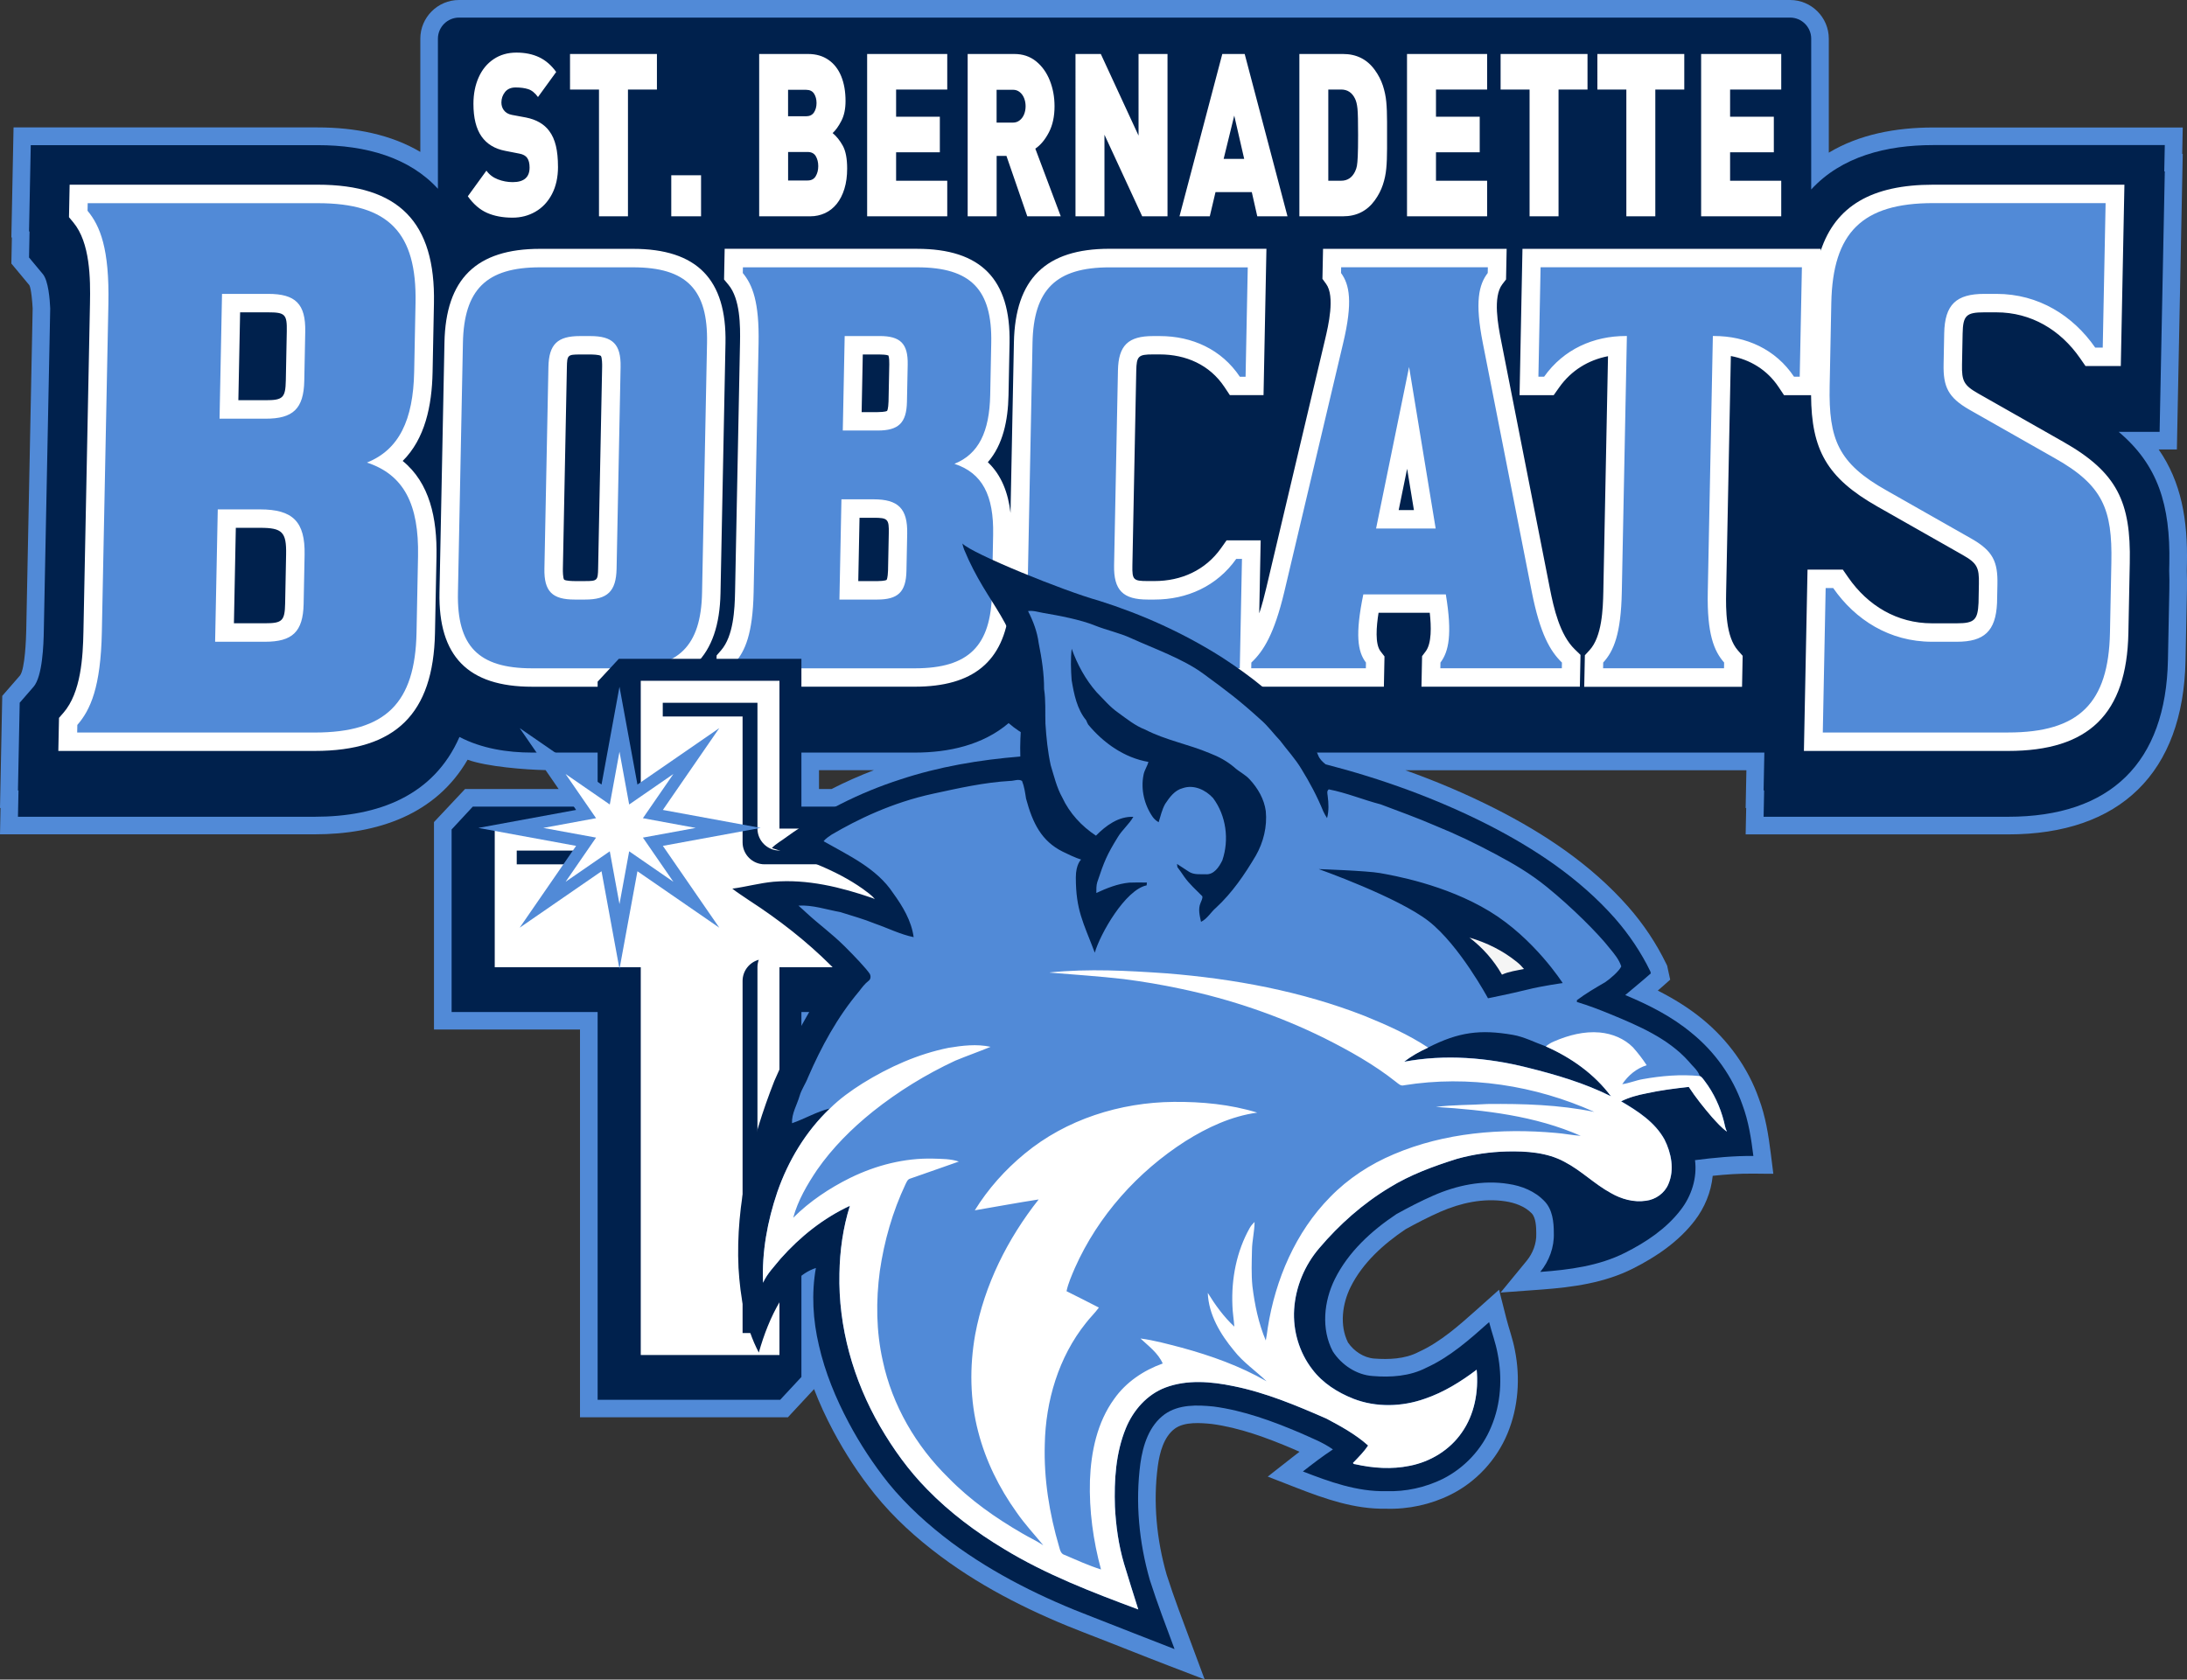 <?xml version="1.0" encoding="UTF-8"?><svg id="Layer_2" xmlns="http://www.w3.org/2000/svg" viewBox="0 0 611.53 469.78"><rect x="0" y="0" width="611.53" height="469.78" fill="#333333" stroke="none"/><defs><style>.cls-1,.cls-2{fill:#00214d;}.cls-3{fill:#f5f5f5;}.cls-4,.cls-5{fill:#fff;}.cls-6,.cls-7{fill:#518ad7;}.cls-7,.cls-5,.cls-2{fill-rule:evenodd;}</style></defs><g id="Layer_1-2"><path class="cls-7" d="M244.34,215.43h-15.33v5.26h3.5c3.85-1.96,7.8-3.72,11.83-5.26m250.36,112.88l-3.9-.04h-.58c-3.78-.05-7.55,.21-11.31,.61-.45,4.53-2.25,8.91-5.02,12.52-4.52,5.89-10.71,10.1-17.27,13.41-7.97,4.02-16.77,5.23-25.56,5.88l-11.46,.84,7.29-8.88c1.72-2.1,2.78-4.85,2.68-7.58v-.2c0-1.58-.09-4.26-1.26-5.48-1.88-1.96-4.69-2.96-7.32-3.37-6.18-.96-12.56,.43-18.22,2.91-3.32,1.46-6.55,3.13-9.72,4.88-6.17,4.14-12.04,9.42-15.39,16.17-2.32,4.68-3.14,10.71-.73,15.52,1.63,2.4,4.38,4.26,7.3,4.49,4.08,.31,8.59,.14,12.3-1.77l.11-.06,.11-.05c6.14-2.79,11.38-7.53,16.37-11.97l6.05-5.4,1.99,7.86c.78,3.08,1.88,6.01,2.44,9.07,1.54,7.74,.97,15.96-2.07,23.28-3.05,7.35-8.76,13.55-15.89,17.1-5.58,2.78-11.86,4.14-18.1,3.94-8.76,.16-16.96-2.72-25.01-5.85l-8.04-3.13,6.79-5.33c.69-.54,1.39-1.09,2.09-1.62-.6-.26-1.19-.52-1.76-.78-7.32-3.11-14.96-5.95-22.74-6.99-3.15-.32-7.62-.68-10.33,1.28-3.13,2.26-4.29,6.81-4.78,10.42-1.37,10.23-.34,20.72,2.47,30.48,2.05,6.43,4.47,12.74,6.82,19.06l3.8,10.22-10.17-3.9c-7.61-2.92-15.16-5.99-22.77-8.91-14.39-5.52-28.38-12.33-40.78-21.56-6.83-5.08-13.2-10.83-18.54-17.48-4.42-5.49-8.28-11.42-11.59-17.64-2.02-3.8-3.84-7.71-5.37-11.72l-7.32,7.88h-58.13v-108.46h-40.83v-58.02l8.7-9.26h26.15l-3.64-5.28c-5.66-.11-16.49-.96-21.81-2.91-8.88,15.32-25.13,20.87-42.77,20.87H0l.15-7.37h-.15l.63-31.35,5-5.75c1.36-1.9,1.66-10.17,1.71-12.6l1.79-89.99c-.07-1.56-.38-5.51-.92-6.53l-5.03-6.05,.14-7.21-.14-.17,.61-30.7H88.82c10.52,0,20.53,2,28.71,6.85V10.82c0-5.96,4.86-10.82,10.82-10.82H500.55c5.96,0,10.82,4.86,10.82,10.82v31.88c8.46-5.09,18.7-7.04,29.18-7.04h69.79l-.15,7.37h.15l-1.64,82.69h-5.09c6.34,9.11,8.15,19.68,7.9,31.98l-.04,1.88c.07,1.83,.07,3.66,.04,5.49l-.39,19.67c-.62,31.36-18.25,48.64-49.61,48.64h-73.39l.15-7.37h-.15l.21-10.58h-95.38c8.59,3.05,17,6.62,25.14,10.74,13.8,7,26.9,15.75,37.18,27.43,4.24,4.82,7.85,10.21,10.65,15.99l.26,.54,.12,.59c.03,.16,.07,.32,.1,.47l.62,2.82-2.16,1.92c-.43,.38-.87,.76-1.31,1.14,4.45,2.25,8.71,4.87,12.58,8.06,7.11,5.84,12.68,13.57,15.69,22.16,1.87,4.98,2.68,10.18,3.34,15.43l.7,5.59h-1.15Z"/><path class="cls-2" d="M5.17,221.09h-.15l.49-24.54,3.86-4.44c2.54-2.91,2.81-11.92,2.88-15.69l1.79-90.15c-.1-2.45-.5-7.74-2.06-9.61l-3.86-4.64,.14-7.2-.14-.17,.48-24.05H88.82c13.53,0,25.63,3.45,33.63,12.2V10.82c0-3.24,2.65-5.9,5.9-5.9H500.55c3.24,0,5.9,2.65,5.9,5.9V53c8.51-9.26,21.07-12.42,34.1-12.42h64.77l-.15,7.37h.15l-1.45,72.84h-11.44c10.99,9.29,14.48,20.46,14.16,36.8l-.04,2.02c.07,1.78,.08,3.57,.04,5.35l-.39,19.67c-.57,28.67-16.02,43.82-44.69,43.82h-68.37l.15-7.37h-.15l.21-10.58h-185.29c-9.34,0-18.91-2.08-26.03-8.24-7.22,6.15-16.78,8.24-26.2,8.24h-66.86l.04-1.9c-4.61,1.37-9.47,1.9-14.26,1.9h-25.96c-6.95,0-14.11-1.14-20.31-4.37-7.18,16.39-22.63,22.32-40.49,22.32H5.02l.15-7.37Z"/><path class="cls-5" d="M167.25,158.94l1.12-56.4c.01-.57,0-2.49-.35-2.99-.49-.36-2.4-.4-2.97-.4h-2.88c-3.42,0-3.6,.17-3.66,3.59l-1.12,56.4c-.01,.57,0,2.49,.35,2.99,.49,.36,2.4,.4,2.97,.4h2.88c3.42,0,3.6-.16,3.66-3.59m-42.97-63.13c.35-17.81,8.9-26.21,26.73-26.21h25.96c17.91,0,26.25,8.52,25.89,26.41l-1.39,69.86c-.35,17.81-8.9,26.21-26.73,26.21h-25.96c-17.91,0-26.25-8.52-25.89-26.41l1.39-69.86Zm-57.14-8.45l-.49,24.58h7.64c4.82,0,5.53-.68,5.63-5.52l.27-13.75c.09-4.75-.48-5.31-5.21-5.31h-7.84Zm-1.2,60.28l-.53,26.69h8.69c4.82,0,5.53-.68,5.63-5.52l.27-13.75c.12-6.24-1.05-7.43-7.28-7.43h-6.79Zm46.66-18.71c7.54,6.14,9.66,15.99,9.45,26.77l-.42,21.36c-.45,22.6-11.01,32.98-33.64,32.98H16.31l.19-9.25,1.23-1.41c4.94-5.68,5.46-15.63,5.6-22.73l1.83-91.8c.14-6.9,.06-16.96-4.64-22.62l-1.23-1.48,.18-9.09H88.82c22.71,0,32.98,10.5,32.52,33.18l-.38,19.25c-.19,9.46-2.13,18.65-8.36,24.84Zm280.86,2.18l-2.36,11.56h4.26l-1.9-11.56Zm-152.21-31.96l-.32,16.12h4.51c.51,0,2.12-.05,2.61-.34,.3-.49,.39-2.11,.4-2.62l.21-10.41c.01-.49,0-1.91-.24-2.47-.56-.24-1.97-.28-2.46-.28h-4.71Zm-.91,45.67l-.35,17.72h5.31c.51,0,2.12-.05,2.61-.34,.3-.49,.39-2.11,.4-2.61l.21-10.42c.08-4-.28-4.35-4.26-4.35h-3.91Zm111.79,26.67c.82-2.42,1.43-4.88,1.95-7.06l16.45-69.54c.87-3.69,2.83-11.99,.28-15.48l-1.03-1.41,.17-8.4h51.34l-.17,8.56-1.04,1.35c-2.73,3.54-1.14,11.68-.38,15.56l13.68,69.54c1.08,5.48,2.76,12.93,6.95,17l1.61,1.56-.18,8.9h-44.29l.17-8.54,1.01-1.34c1.69-2.24,1.57-6.94,1.14-10.79h-14.32c-.61,3.84-1.02,8.73,.55,10.76l1.11,1.44-.17,8.47h-78.93c-16.31,0-24.68-7.07-25.78-21.84-1.61,14.82-10.16,21.84-26.46,21.84h-55.58l.17-8.74,1.23-1.41c3.5-4.02,3.83-11.43,3.93-16.42l1.38-69.54c.1-4.83,.08-12.33-3.23-16.31l-1.23-1.48,.17-8.58h53.77c17.91,0,26.24,8.52,25.89,26.41l-.29,14.58c-.14,7.04-1.55,13.83-5.78,18.7,3.83,3.62,5.69,8.59,6.34,14.19l.95-47.68c.35-17.81,8.9-26.21,26.73-26.21h43.88l-.81,40.93h-9.42l-1.53-2.3c-4.13-6.19-10.76-9.08-18.07-9.08h-1.92c-4.07,0-4.56,.47-4.65,4.56l-1.08,54.48c-.08,4,.27,4.35,4.26,4.35h1.92c7.47,0,14.23-3.01,18.61-9.2l1.54-2.18h9.54l-.4,20.33Zm156.96-101.3c4.17-12.62,14.37-18.53,31.45-18.53h53.49l-1.01,50.72h-9.87l-1.54-2.22c-5.46-7.87-13.65-12.8-23.38-12.8h-3.38c-5.04,0-5.96,.88-6.06,5.94l-.17,8.67c-.09,4.6,.5,5.8,4.54,8.1l23.84,13.54c15.04,8.54,18.87,16.82,18.53,33.78l-.39,19.67c-.45,22.6-11.01,32.98-33.64,32.98h-57.09l1.01-50.72h9.87l1.54,2.22c5.46,7.87,13.65,12.8,23.38,12.8h6.98c4.91,0,5.83-.96,6.05-5.73l.1-5.29c.09-4.6-.5-5.81-4.54-8.1l-23.84-13.54c-14.24-8.08-18.43-15.94-18.55-31.15h-7.56l-1.53-2.3c-3.22-4.82-7.95-7.64-13.34-8.65l-1.32,66.14c-.09,4.76-.1,12.34,3.29,16.2l1.33,1.51-.17,8.67h-44.13l.18-8.82,1.32-1.44c3.48-3.79,3.74-11.54,3.84-16.32l1.31-65.89c-5.46,1.06-10.27,3.95-13.65,8.73l-1.54,2.18h-9.54l.81-40.93h83.39v.58Z"/><path class="cls-6" d="M588.78,56.81h-48.23c-19.88,0-28.08,8.25-28.48,27.92l-.46,23.27c-.29,14.81,2.32,21.57,15.92,29.19l23.84,13.54c5.86,3.38,7.28,6.35,7.15,12.69l-.11,5.29c-.37,7.83-3.6,10.79-11.21,10.79h-6.98c-11.84,0-21.45-6.13-27.62-15.02h-2.11l-.8,40.4h51.82c19.88,0,28.08-8.25,28.48-27.92l.39-19.67c.29-14.81-2.32-21.57-15.92-29.19l-23.84-13.54c-5.86-3.38-7.28-6.35-7.15-12.69l.17-8.67c.16-8.04,3.39-11,11.22-11h3.38c11.84,0,21.45,6.13,27.62,15.02h2.11l.8-40.4Zm-158.61,48.55h1.6c5.44-7.69,13.85-11.38,22.82-11.38h.32l-1.42,71.62c-.23,11.7-2.25,16.5-5.2,19.71l-.03,1.6h33.81l.03-1.6c-2.82-3.2-4.81-8.01-4.57-19.71l1.42-71.62h.32c8.97,0,17.23,3.69,22.37,11.38h1.6l.61-30.6h-73.07l-.61,30.6Zm-36.16-2.72l7.43,45.18h-16.66l9.23-45.18Zm-12.06,82.68c-2.34-3.04-3.05-7.85-.74-19.07h23.07c1.86,11.22,.8,16.02-1.5,19.07l-.03,1.6h33.97l.03-1.6c-3.3-3.2-6.09-8.01-8.42-19.71l-13.68-69.54c-2.33-11.7-1.11-16.5,1.35-19.71l.03-1.6h-41.02l-.03,1.6c2.34,3.2,3.37,8.01,.57,19.71l-16.45,69.54c-2.8,11.7-5.78,16.5-9.2,19.71l-.03,1.6h32.05l.03-1.6Zm-93.24-89.41l-1.39,69.86c-.3,14.9,5.67,21.15,20.73,21.15h38.62l.61-30.6h-1.6c-5.44,7.69-13.85,11.38-22.82,11.38h-1.92c-6.89,0-9.56-2.56-9.42-9.61l1.08-54.48c.14-7.05,2.92-9.61,9.8-9.61h1.92c8.97,0,17.23,3.69,22.37,11.38h1.6l.61-30.6h-38.62c-15.06,0-21.27,6.25-21.57,21.15Zm-52.52-1.92h9.77c5.77,0,7.97,2.08,7.85,8.01l-.21,10.41c-.12,5.93-2.4,8.01-8.17,8.01h-9.77l.53-26.44Zm8.06,45.67c6.89,0,9.56,2.56,9.42,9.61l-.21,10.42c-.12,5.93-2.4,8.01-8.17,8.01h-10.57l.56-28.04h8.97Zm-33.52,25.96c-.23,11.7-2.41,16.5-5.2,19.71l-.03,1.6h50.31c15.06,0,21.28-6.25,21.57-21.15l.32-16.18c.22-11.06-3.02-17.3-10.82-19.87,6.78-2.72,9.79-8.97,10-19.23l.29-14.58c.3-14.9-5.67-21.15-20.73-21.15h-48.71l-.03,1.6c2.66,3.2,4.65,8.01,4.41,19.71l-1.38,69.54Zm-38.32-6.57c-.13,6.41-2.58,8.65-8.82,8.65h-2.88c-6.25,0-8.61-2.24-8.48-8.65l1.12-56.4c.13-6.41,2.58-8.65,8.82-8.65h2.88c6.25,0,8.61,2.24,8.48,8.65l-1.12,56.4Zm-42.97-63.13l-1.39,69.86c-.3,14.9,5.67,21.15,20.73,21.15h25.96c15.06,0,21.27-6.25,21.57-21.15l1.39-69.86c.3-14.9-5.67-21.15-20.73-21.15h-25.96c-15.06,0-21.27,6.25-21.57,21.15Zm-67.36-13.72h12.9c7.61,0,10.52,2.75,10.37,10.58l-.27,13.75c-.16,7.83-3.17,10.58-10.79,10.58h-12.9l.69-34.9Zm10.65,60.28c9.1,0,12.62,3.38,12.44,12.69l-.27,13.75c-.16,7.83-3.17,10.58-10.79,10.58h-13.96l.74-37.02h11.85Zm-44.25,34.27c-.31,15.44-3.18,21.79-6.86,26.02l-.04,2.12H87.99c19.88,0,28.08-8.25,28.48-27.92l.42-21.36c.29-14.59-3.99-22.84-14.28-26.23,8.96-3.6,12.93-11.85,13.2-25.38l.38-19.25c.39-19.67-7.48-27.92-27.37-27.92H24.52l-.04,2.12c3.51,4.23,6.14,10.58,5.83,26.02l-1.83,91.8Z"/><path class="cls-4" d="M498.07,60.5h-22.4V15.1h22.4v9.95h-14.3v7.59h12.23v9.95h-12.23v7.97h14.3v9.95Zm-27.11-35.45h-8.1V60.5h-8.1V25.04h-8.1V15.1h24.3v9.95Zm-27.06,0h-8.1V60.5h-8.1V25.04h-8.1V15.1h24.3v9.95Zm-28.07,35.45h-22.4V15.1h22.4v9.95h-14.3v7.59h12.23v9.95h-12.23v7.97h14.3v9.95Zm-36.08-22.7c0-3.73-.05-6.2-.17-7.39-.12-1.19-.35-2.14-.69-2.82-.82-1.7-2.12-2.55-3.89-2.55h-3.58v25.51h3.58c1.77,0,3.06-.85,3.89-2.55,.26-.54,.44-1.07,.53-1.6,.1-.53,.18-1.43,.24-2.72,.06-1.29,.09-3.24,.09-5.88Zm8.1,0v3.71c0,2.2-.07,4.07-.22,5.62-.14,1.54-.46,3.07-.96,4.57-.5,1.51-1.25,2.95-2.26,4.35-2.15,2.96-5.11,4.45-8.87,4.45h-12.21V15.1h12.21c3.76,0,6.72,1.49,8.87,4.45,1.01,1.39,1.76,2.84,2.26,4.35,.49,1.5,.82,3.03,.96,4.57,.15,1.55,.22,3.42,.22,5.62v3.71Zm-39.95,6.63l-2.78-12.1-2.96,12.1h5.74Zm12.11,16.07h-8.45l-1.53-6.76h-10.15l-1.6,6.76h-8.47l11.97-45.4h6.26l11.97,45.4Zm-33.55,0h-7.08l-10.55-22.82v22.82h-8.1V15.1h7.08l10.55,22.83V15.1h8.1V60.5Zm-39.68-30.79c0-.81-.14-1.56-.42-2.26-.28-.71-.69-1.27-1.23-1.7-.53-.43-1.16-.64-1.87-.64h-4.59v9.18h4.59c.71,0,1.33-.21,1.87-.64,.54-.42,.95-.99,1.23-1.68,.28-.7,.42-1.45,.42-2.26Zm9.84,30.79h-9.37l-5.83-16.9h-2.74v16.9h-8.1V15.1h13.04c2.37,0,4.39,.68,6.08,2.04,1.68,1.36,2.97,3.16,3.85,5.38,.88,2.22,1.32,4.61,1.32,7.19,0,2.84-.52,5.28-1.57,7.3-1.05,2.03-2.31,3.55-3.8,4.57l7.11,18.92Zm-31.75,0h-22.4V15.1h22.4v9.95h-14.3v7.59h12.23v9.95h-12.23v7.97h14.3v9.95Zm-36.07-14.03c0-1.09-.24-2.03-.7-2.81-.47-.77-1.23-1.15-2.26-1.15h-5.47v7.97h5.47c1.02,0,1.77-.39,2.24-1.18,.48-.8,.72-1.73,.72-2.84Zm-.48-17.66c0-1.02-.23-1.88-.69-2.61-.46-.72-1.2-1.08-2.23-1.08h-5.04v7.4h5.04c.99,0,1.73-.36,2.21-1.08,.47-.73,.71-1.6,.71-2.61Zm8.56,18.31c0,2.14-.25,4.03-.77,5.7-.51,1.66-1.23,3.06-2.14,4.2-.92,1.14-2.01,2.01-3.29,2.6-1.28,.58-2.64,.88-4.06,.88h-14.34V15.1h13.66c2.23,0,4.13,.54,5.71,1.64,1.58,1.08,2.77,2.63,3.58,4.61,.8,1.98,1.2,4.28,1.2,6.9,0,2.2-.39,4.06-1.17,5.56-.78,1.51-1.6,2.65-2.44,3.41,1.08,.89,2.03,2.07,2.84,3.54,.81,1.46,1.22,3.58,1.22,6.37Zm-40.85,13.38h-8.33v-11.48h8.33v11.48Zm-12.34-35.45h-8.1V60.5h-8.1V25.04h-8.1V15.1h24.3v9.95Zm-27.66,21.57c0,2.96-.57,5.53-1.7,7.69-1.14,2.16-2.68,3.79-4.61,4.9-1.94,1.12-4.07,1.67-6.41,1.67-2.73,0-5.1-.45-7.12-1.34-2.02-.89-3.81-2.44-5.38-4.64l5.2-7.17c.82,1.13,1.88,1.93,3.21,2.44,1.33,.51,2.71,.77,4.14,.77,3.15,0,4.72-1.36,4.72-4.08,0-1.16-.22-2.05-.66-2.68-.44-.62-1.16-1.02-2.17-1.21l-3.98-.78c-2.92-.56-5.13-1.9-6.62-4.02-1.51-2.14-2.27-5.19-2.27-9.13,0-2.76,.49-5.23,1.46-7.4,.97-2.17,2.36-3.87,4.18-5.09,1.81-1.22,3.94-1.84,6.38-1.84s4.54,.44,6.36,1.3c1.81,.86,3.4,2.23,4.76,4.12l-5.09,7.01c-.84-1.16-1.76-1.9-2.74-2.21-.98-.31-2.15-.47-3.52-.47-1.3,0-2.28,.43-2.96,1.28-.67,.85-1.01,1.83-1.01,2.92,0,.82,.22,1.52,.66,2.13,.51,.7,1.26,1.15,2.26,1.34l3.97,.74c2.9,.58,5.06,1.84,6.49,3.77,.86,1.14,1.47,2.53,1.86,4.16,.39,1.63,.58,3.57,.58,5.81Z"/><path class="cls-5" d="M258.84,240.13s-4.37,7.69-4.98,16.44c-.6,8.75,1.06,15.38,3.77,19.46,2.71,4.07,6.03,6.03,6.03,6.03,0,0-3.32-6.64-5.13-18.55-1.81-11.91,.3-23.38,.3-23.38"/><polygon class="cls-2" points="167.11 225.62 132.2 225.62 126.28 232 126.28 283.06 167.11 283.06 167.11 391.52 218.16 391.52 224.09 385.14 224.09 283.06 258.99 283.06 264.92 276.68 264.92 225.62 224.09 225.62 224.09 184.28 173.03 184.28 167.11 190.66 167.11 225.62"/><polygon class="cls-5" points="217.95 190.42 179.17 190.42 179.17 231.76 138.34 231.76 138.34 270.54 179.17 270.54 179.17 379 217.95 379 217.95 270.54 258.78 270.54 258.78 231.76 217.95 231.76 217.95 190.42"/><path class="cls-2" d="M144.49,241.75v-3.84h34.68c.56,0,1.1-.08,1.62-.22-.86,2.36-3.13,4.06-5.78,4.06h-30.51Zm67.68,26.7c-.24,.65-.37,1.36-.37,2.09v102.31h-4.16v-98.47c0-2.83,1.92-5.22,4.53-5.93Zm-.37-71.89v35.19c0,3.39,2.76,6.15,6.15,6.15h34.68v26.49h-4.16v-22.64h-34.68c-3.39,0-6.15-2.76-6.15-6.15v-35.19h-22.32v-3.84h26.49Z"/><polygon class="cls-7" points="168.2 219.44 145.31 203.65 161.09 226.54 133.75 231.57 161.09 236.59 145.31 259.48 168.2 243.69 173.22 271.04 178.24 243.69 201.13 259.48 185.35 236.59 212.69 231.57 185.35 226.54 201.13 203.65 178.24 219.44 173.22 192.09 168.2 219.44"/><polygon class="cls-5" points="173.22 210.25 170.51 225.02 158.15 216.49 166.67 228.85 151.91 231.57 166.67 234.28 158.15 246.64 170.51 238.11 173.22 252.88 175.93 238.11 188.29 246.64 179.77 234.28 194.53 231.57 179.77 228.85 188.29 216.49 175.93 225.02 173.22 210.25"/><path class="cls-1" d="M269.11,152.02c2.59,2.8,28.36,13.28,38.09,15.97,12.19,3.84,23.94,9.15,34.72,16.03,7.84,5.13,15.4,10.93,21.35,18.23,2.18,2.74,4.02,5.77,5.33,9.03,.38,1.03,1.22,1.82,2.06,2.5,15.59,4.02,30.83,9.52,45.2,16.79,13.21,6.73,25.84,15.1,35.71,26.29,3.94,4.5,7.31,9.5,9.92,14.88,.03,.13,.08,.39,.11,.52-2.33,2.07-4.76,4.04-7.15,6.06,6.59,2.75,13.06,6.01,18.57,10.62,6.46,5.22,11.46,12.25,14.2,20.09,1.72,4.59,2.46,9.46,3.06,14.3-5.46-.06-10.91,.48-16.32,1.17,.64,4.94-.96,9.98-3.98,13.89-4.04,5.28-9.7,9.06-15.58,12.01-7.32,3.7-15.62,4.77-23.71,5.36,2.49-3.03,3.94-6.95,3.79-10.89,0-3.09-.35-6.57-2.62-8.9-2.63-2.79-6.38-4.29-10.12-4.83-7.12-1.15-14.43,.4-20.96,3.27-3.53,1.54-6.94,3.32-10.31,5.18-6.99,4.66-13.45,10.57-17.23,18.19-3.06,6.19-3.86,13.93-.57,20.19,2.44,3.79,6.64,6.61,11.19,6.91,5.05,.42,10.35,.06,14.92-2.3,6.68-3.03,12.19-7.95,17.61-12.78,.75,2.96,1.84,5.82,2.38,8.83,1.35,6.79,.93,14.03-1.79,20.43-2.56,6.29-7.49,11.54-13.54,14.59-4.91,2.41-10.4,3.62-15.87,3.43-8.1,.18-15.82-2.62-23.25-5.51,2.73-2.14,5.49-4.25,8.39-6.16-2.81-2-6.07-3.22-9.18-4.64-7.76-3.29-15.77-6.24-24.17-7.36-4.61-.47-9.76-.64-13.71,2.18-4.35,3.17-6.07,8.65-6.78,13.76-1.44,10.9-.38,22.08,2.66,32.63,2.08,6.5,4.52,12.88,6.9,19.28-7.61-2.92-15.17-5.96-22.77-8.91-13.98-5.32-27.55-11.99-39.6-20.92-6.47-4.86-12.53-10.32-17.65-16.61-4.19-5.27-7.92-10.92-11.08-16.87-3.64-6.84-6.62-14.08-8.35-21.65-1.66-7.07-2.12-14.47-.84-21.64-4.49,1.46-7.59,5.33-9.97,9.21-2.68,4.5-4.57,9.42-5.99,14.45-3.83-7.28-5.19-15.59-5.68-23.72-.83-17.91,3.51-35.68,10.02-52.25,4.57-10.63,10.27-20.77,16.67-30.41,.54-.73-.31-1.28-.74-1.77-6.93-6.93-14.71-12.97-22.93-18.3-1.57-1.11-3.23-2.11-4.75-3.31,3.86-.52,7.63-1.57,11.51-1.93,9.46-.8,18.84,1.51,27.71,4.57,.16,.08,.47,.23,.63,.31-.91-1.21-2.22-2.01-3.4-2.92-7.64-5.4-16.6-8.42-25.39-11.4,1.22-1.27,2.82-2.09,4.2-3.16,9.62-6.92,20.32-12.33,31.59-15.97,10.88-3.62,22.27-5.53,33.68-6.46-.24-6.7,.87-13.39,.39-20.08-.81-17.32-9.46-21.67-16.11-37.83-.22-.54-.35-1.11-.48-1.67"/><path class="cls-6" d="M299.66,181.48c-.32,2.91-.22,5.84-.01,8.75,.66,3.92,1.48,8.1,4.07,11.24,.16,.4,.34,.8,.55,1.18,4.28,5.17,10.13,9.31,16.85,10.46-.33,1.27-1.15,2.35-1.37,3.65-.81,4.05,.23,8.37,2.57,11.74,.44,.61,1.01,1.1,1.66,1.48,.55-1.73,.93-3.55,1.84-5.15,1.22-1.83,2.64-3.81,4.9-4.38,3.08-1.08,6.4,.48,8.48,2.77,3.66,4.9,4.56,11.63,2.59,17.42-.89,1.84-2.37,4.11-4.71,3.89-1.53-.03-3.21,.18-4.57-.67-1.14-.72-2.27-1.46-3.39-2.21,.02,.22,.07,.66,.1,.88,.67,.87,1.29,1.78,1.91,2.69,1.43,2.04,3.32,3.69,5.06,5.46,.14,.68-.3,1.28-.5,1.9-.73,1.68-.23,3.55,.14,5.26,1.79-.87,2.72-2.7,4.2-3.95,4.51-4.17,8-9.29,11.11-14.55,2.14-3.74,3.22-8.14,2.8-12.45-.44-3.36-2.21-6.41-4.49-8.87-1.25-1.39-2.99-2.16-4.35-3.42-2.02-1.72-4.38-2.99-6.85-3.93-5.89-2.5-12.3-3.63-18.02-6.59-2.83-1.08-5.19-3.03-7.62-4.78-2.28-1.59-4.05-3.75-6-5.71-3.09-3.53-5.37-7.73-6.95-12.14m69.09,61.64s22.18,7.86,30.78,14.6c8.59,6.75,16.54,21.53,16.54,21.53,0,0,6.47-1.29,10.91-2.4,4.44-1.11,9.98-1.85,9.98-1.85,0,0-7.95-12.48-20.42-20.05-12.48-7.58-27.08-10.07-30.68-10.72-3.6-.65-17.1-1.11-17.1-1.11Zm63.5,49.58c-3.08-1.08-6-2.66-9.25-3.22-9.05-1.56-15.11-.82-23.65,3.54-2.36,1.08-4.67,2.33-6.71,3.96,11.43-2.14,23.28-1.18,34.5,1.65,7.98,1.98,15.94,4.33,23.32,8.02-4.61-6.22-11.17-10.85-18.22-13.95Zm-144.82-121.75c1.49-.22,2.93,.3,4.38,.54,4.35,.73,10.36,1.87,14.36,3.5,3.32,1.33,6.86,2.05,10.11,3.55,6.35,2.89,14.52,5.76,20.13,9.89,6.6,4.82,10.14,7.48,16.12,12.92,2.01,1.73,3.56,3.89,5.39,5.81,1.98,2.65,4.26,5.08,5.96,7.93,2.35,3.79,4.45,7.75,6.14,11.89,.3,.65,.66,1.27,1.05,1.88,.55-2.04,.44-4.17,.17-6.24-.07-.63-.3-1.36,.32-1.8,4.96,.96,9.63,2.93,14.52,4.2,5.11,1.94,10.26,3.78,15.27,5.96,6.03,2.45,11.2,4.95,16.95,8.02,4.88,2.61,9.45,5.25,14.17,9.07,6.95,5.63,14.41,13.05,17.67,17.25,1.27,1.52,2.58,3.11,3.2,5.02-.59,1.34-3.27,3.62-4.52,4.43-2.69,1.57-5.41,3.14-7.89,5.02,0,.12,0,.38,0,.5,3.27,.98,6.31,2.15,9.32,3.39,7.81,3.22,16.18,6.77,21.91,13.19,1.06,1.34,2.55,2.44,3.11,4.1,.67,.23,.99,.92,1.43,1.43,2.53,3.34,4.31,7.21,5.35,11.26,.24,.97,.38,1.98,.85,2.87-1.59-1.14-2.86-2.63-4.18-4.06-2.31-2.69-4.55-5.47-6.49-8.45-3.95,.44-7.9,.93-11.78,1.79-2.46,.47-4.9,1.12-7.15,2.24,4.66,2.73,9.47,5.83,12.14,10.69,1.9,3.77,2.82,8.41,1.11,12.41-1.04,2.57-3.57,4.38-6.31,4.71-3.39,.51-6.85-.46-9.79-2.15-4.59-2.5-8.31-6.31-12.95-8.72-4.9-2.67-10.65-3.03-16.12-2.91-4.72,.12-9.43,.8-13.98,2.07-6.54,2.06-13.04,4.43-18.89,8.05-7.43,4.48-14,10.32-19.61,16.93-4.09,4.77-6.62,10.85-7.02,17.13-.37,5.95,1.42,12.05,5.08,16.77,2.88,3.82,7.06,6.47,11.46,8.21,6.38,2.49,13.63,2.28,20.03,0,5.27-1.79,10.05-4.77,14.46-8.11,.56,6.07-.58,12.48-4.14,17.54-3.36,4.9-8.77,8.2-14.57,9.33-5.02,1.04-10.24,.68-15.22-.43-.31,.05-.96-.3-.42-.6,1.41-1.47,2.88-2.94,4-4.63-3.46-3.11-7.58-5.36-11.66-7.53-8.42-3.68-16.97-7.28-26.02-9.09-6.22-1.28-12.93-1.88-19,.4-5.14,1.94-9,6.36-11.06,11.37-2.84,6.92-3.3,14.55-3.06,21.95,.28,5.39,1.02,10.78,2.55,15.96,1.33,4.26,2.59,8.54,3.98,12.79-12.87-4.8-25.8-9.75-37.57-16.93-7.78-4.68-15.13-10.16-21.46-16.67-5.16-5.24-9.49-11.26-13.18-17.62-7.47-12.9-11.7-27.79-11.35-42.75,.11-6.4,1-12.81,2.92-18.93-7.42,3.44-13.94,8.66-19.35,14.76-1.74,2.17-3.79,4.19-4.93,6.76-.36-8.59,1.22-17.21,3.98-25.34,3.04-8.78,7.96-16.98,14.71-23.4-3.69,.88-7.01,2.9-10.6,4.13-.12-2.72,1.38-5.1,2.12-7.64,.53-1.83,1.67-3.38,2.34-5.15,3.72-8.6,8.24-16.93,14.31-24.12,.78-1.03,1.57-2.08,2.6-2.89,.68-.43,.73-1.41,.33-2.04-1.06-1.55-4.09-4.76-7.03-7.68-3.62-3.59-6.99-5.96-10.54-9.23-.77-.71-1.54-1.43-2.33-2.11,3.97-.24,7.82,1.12,11.7,1.81,3.24,1.03,6.53,1.93,9.68,3.22,3.62,1.25,7.06,3.01,10.83,3.79-.61-4.57-3.09-8.67-5.75-12.34-4.59-6.95-12.49-10.53-19.43-14.49,.59-.78,1.44-1.28,2.23-1.84,7.07-4.15,16.76-8.95,28.51-11.48,7.08-1.53,14.18-3.14,21.43-3.55,1.08,0,2.38-.63,3.32,.01,.63,1.57,.86,3.27,1.12,4.94,1.86,6.91,4.33,11.87,10.22,14.82,3.7,1.85,5.18,2.22,5.18,2.22,0,0-1.48,1.29-1.48,4.99,0,9.2,2.09,12.6,5.3,21.06,1.48-5.2,8.53-17.61,14.5-18.83,.02-.2,.05-.59,.07-.78-1.65-.03-3.29-.06-4.94,.02-3.23,.31-6.27,1.54-9.2,2.89,.03-1.03-.05-2.08,.28-3.07,1.92-5.75,2.67-7.6,5.73-12.55,1.23-2.05,3.15-3.59,4.34-5.67-4.12-.19-7.7,2.46-10.45,5.26-4-2.63-7.4-6.3-9.42-10.67-1.57-2.8-2.29-5.96-3.23-9.01-.84-3.83-1.23-7.74-1.48-11.65-.1-3.23,.12-6.48-.38-9.68,.02-4.33-.66-8.62-1.51-12.86-.4-3.14-1.53-6.13-2.97-8.94Z"/><path class="cls-4" d="M293.57,271.99c10.85-1.1,21.78-.49,32.63,.26,18.86,1.51,37.71,4.98,55.38,11.91,6.13,2.5,12.24,5.2,17.77,8.86-2.36,1.08-4.67,2.33-6.71,3.96,11.43-2.14,23.28-1.18,34.5,1.65,7.98,1.98,15.94,4.33,23.32,8.01-4.61-6.22-11.17-10.85-18.22-13.95,.68-.58,1.45-1.06,2.29-1.4,4.01-1.74,8.41-2.9,12.81-2.5,3.43,.32,6.83,1.69,9.28,4.16,1.39,1.57,2.68,3.23,3.83,5-2.85,.87-5.2,2.85-6.84,5.3,1.96-.27,3.8-1.08,5.75-1.41,5.22-.94,10.6-1.39,15.89-.87,.67,.23,.99,.92,1.43,1.43,2.53,3.34,4.31,7.21,5.35,11.26,.24,.97,.38,1.98,.85,2.87-1.59-1.14-2.86-2.63-4.18-4.06-2.31-2.7-4.55-5.47-6.49-8.45-3.95,.44-7.9,.93-11.78,1.79-2.46,.47-4.9,1.12-7.15,2.24,4.66,2.73,9.47,5.83,12.14,10.69,1.9,3.77,2.82,8.41,1.11,12.41-1.04,2.57-3.57,4.38-6.31,4.71-3.39,.51-6.85-.46-9.79-2.16-4.59-2.5-8.31-6.31-12.95-8.72-4.9-2.67-10.65-3.03-16.12-2.91-4.72,.12-9.43,.8-13.98,2.07-6.54,2.06-13.04,4.43-18.89,8.05-7.43,4.48-14,10.32-19.61,16.93-4.09,4.77-6.62,10.85-7.02,17.13-.37,5.95,1.42,12.05,5.08,16.77,2.88,3.82,7.06,6.47,11.46,8.21,6.38,2.49,13.63,2.28,20.03,0,5.27-1.79,10.05-4.77,14.47-8.11,.56,6.07-.58,12.48-4.14,17.54-3.36,4.9-8.77,8.2-14.57,9.33-5.02,1.04-10.24,.68-15.22-.44-.31,.05-.96-.3-.42-.6,1.41-1.47,2.88-2.94,4-4.63-3.46-3.11-7.58-5.36-11.66-7.53-8.42-3.68-16.97-7.28-26.02-9.09-6.22-1.29-12.93-1.88-19,.4-5.14,1.94-9,6.36-11.06,11.37-2.84,6.92-3.3,14.55-3.06,21.95,.28,5.39,1.02,10.78,2.55,15.96,1.33,4.26,2.59,8.54,3.98,12.79-12.87-4.8-25.8-9.75-37.57-16.93-7.78-4.68-15.13-10.16-21.46-16.67-5.16-5.24-9.49-11.26-13.18-17.62-7.47-12.9-11.7-27.79-11.35-42.75,.1-6.4,1-12.81,2.92-18.93-7.42,3.44-13.94,8.66-19.35,14.76-1.74,2.17-3.79,4.19-4.93,6.76-.36-8.59,1.22-17.21,3.98-25.34,3.04-8.78,7.96-16.98,14.71-23.4,2.75-2.73,5.92-5,9.19-7.06,7.38-4.57,15.45-8.19,23.99-9.91,3.87-.64,7.88-1.13,11.76-.28-3.27,1.35-6.61,2.52-9.88,3.87-8.21,3.83-15.97,8.6-23.05,14.24-5.87,4.72-11.27,10.1-15.58,16.29-2.78,4.14-5.37,8.55-6.68,13.4,4.6-4.58,10.08-8.24,15.88-11.12,7.21-3.54,15.22-5.62,23.28-5.41,2.39,.08,4.85,.04,7.15,.82-4.51,1.63-9.06,3.15-13.58,4.76-.78,.19-1.03,1.01-1.36,1.64-3.6,7.63-5.93,15.84-7.15,24.18-1.12,8.35-1.04,16.92,.82,25.16,2.65,12.43,9.3,23.85,18.36,32.72,6.02,6.19,13.14,11.2,20.59,15.51,1.95,1.16,4.03,2.1,5.93,3.36-2.5-3.05-5.21-5.95-7.45-9.2-4.87-6.8-8.65-14.42-10.74-22.53-2.33-8.86-2.45-18.22-.85-27.22,2.57-13.84,9.05-26.77,17.75-37.78-5.97,.92-11.91,2.03-17.86,3.04,3.71-6,8.48-11.35,13.93-15.83,11.6-9.61,26.71-14.36,41.66-14.5,7.87-.07,15.85,.68,23.39,3-7.22,.99-13.94,4.13-20.06,7.97-13.39,8.57-24.45,20.91-30.93,35.48-.9,2.12-1.86,4.24-2.34,6.5,3.02,1.51,6.05,3.03,9.05,4.58-1.11,1.53-2.49,2.83-3.64,4.33-7.63,9.53-11.25,21.79-11.49,33.89-.29,9.71,1.28,19.41,4.02,28.71,.25,.9,.49,1.98,1.53,2.26,3.36,1.44,6.69,2.96,10.17,4.06-2.19-8.09-3.34-16.5-3.09-24.9,.29-7.99,2.01-16.25,6.79-22.82,3.29-4.68,8.22-7.98,13.56-9.89-1.29-2.92-3.95-4.87-6.22-6.99,3.91,.5,7.71,1.58,11.52,2.56,8.22,2.25,16.33,5.13,23.74,9.41-2.99-2.91-6.52-5.26-9.1-8.57-3.8-4.57-7.11-10.07-7.34-16.16,2.1,3.41,4.48,6.69,7.42,9.44-.12-1.97-.48-3.91-.53-5.89-.32-7.5,1.15-15.18,4.87-21.76,.35-.62,.83-1.14,1.32-1.63,0,2.64-.69,5.21-.72,7.85-.07,3.36-.21,6.74,.12,10.1,.64,5.19,1.7,10.38,3.74,15.21,.24-1.18,.39-2.38,.56-3.58,2.13-13.49,7.77-26.74,17.44-36.55,5.04-5.18,11.2-9.2,17.85-11.99,14.17-6.02,29.95-7.31,45.17-5.95,2.36,.17,4.68,.67,7.04,.82-12.72-5.6-26.75-7.2-40.49-8.08,4.77-.62,9.59-.5,14.39-.82,10-.1,20.08,.19,29.9,2.21-16.53-7.43-35.24-10.33-53.18-7.45-.94,.31-1.63-.46-2.3-.96-6.15-4.88-13.04-8.72-20.04-12.24-12.67-6.25-26.15-10.85-39.98-13.76-5.63-1.19-10.51-2.02-16.08-2.74-6.88-.8-13.79-1.23-20.69-1.81"/><path class="cls-3" d="M410.9,262.26c4.8,1.38,9.39,3.66,13.27,6.82,.73,.57,1.37,1.24,1.96,1.95-2.07,.43-4.21,.7-6.15,1.58-2.29-4.03-5.39-7.53-9.08-10.35"/></g></svg>